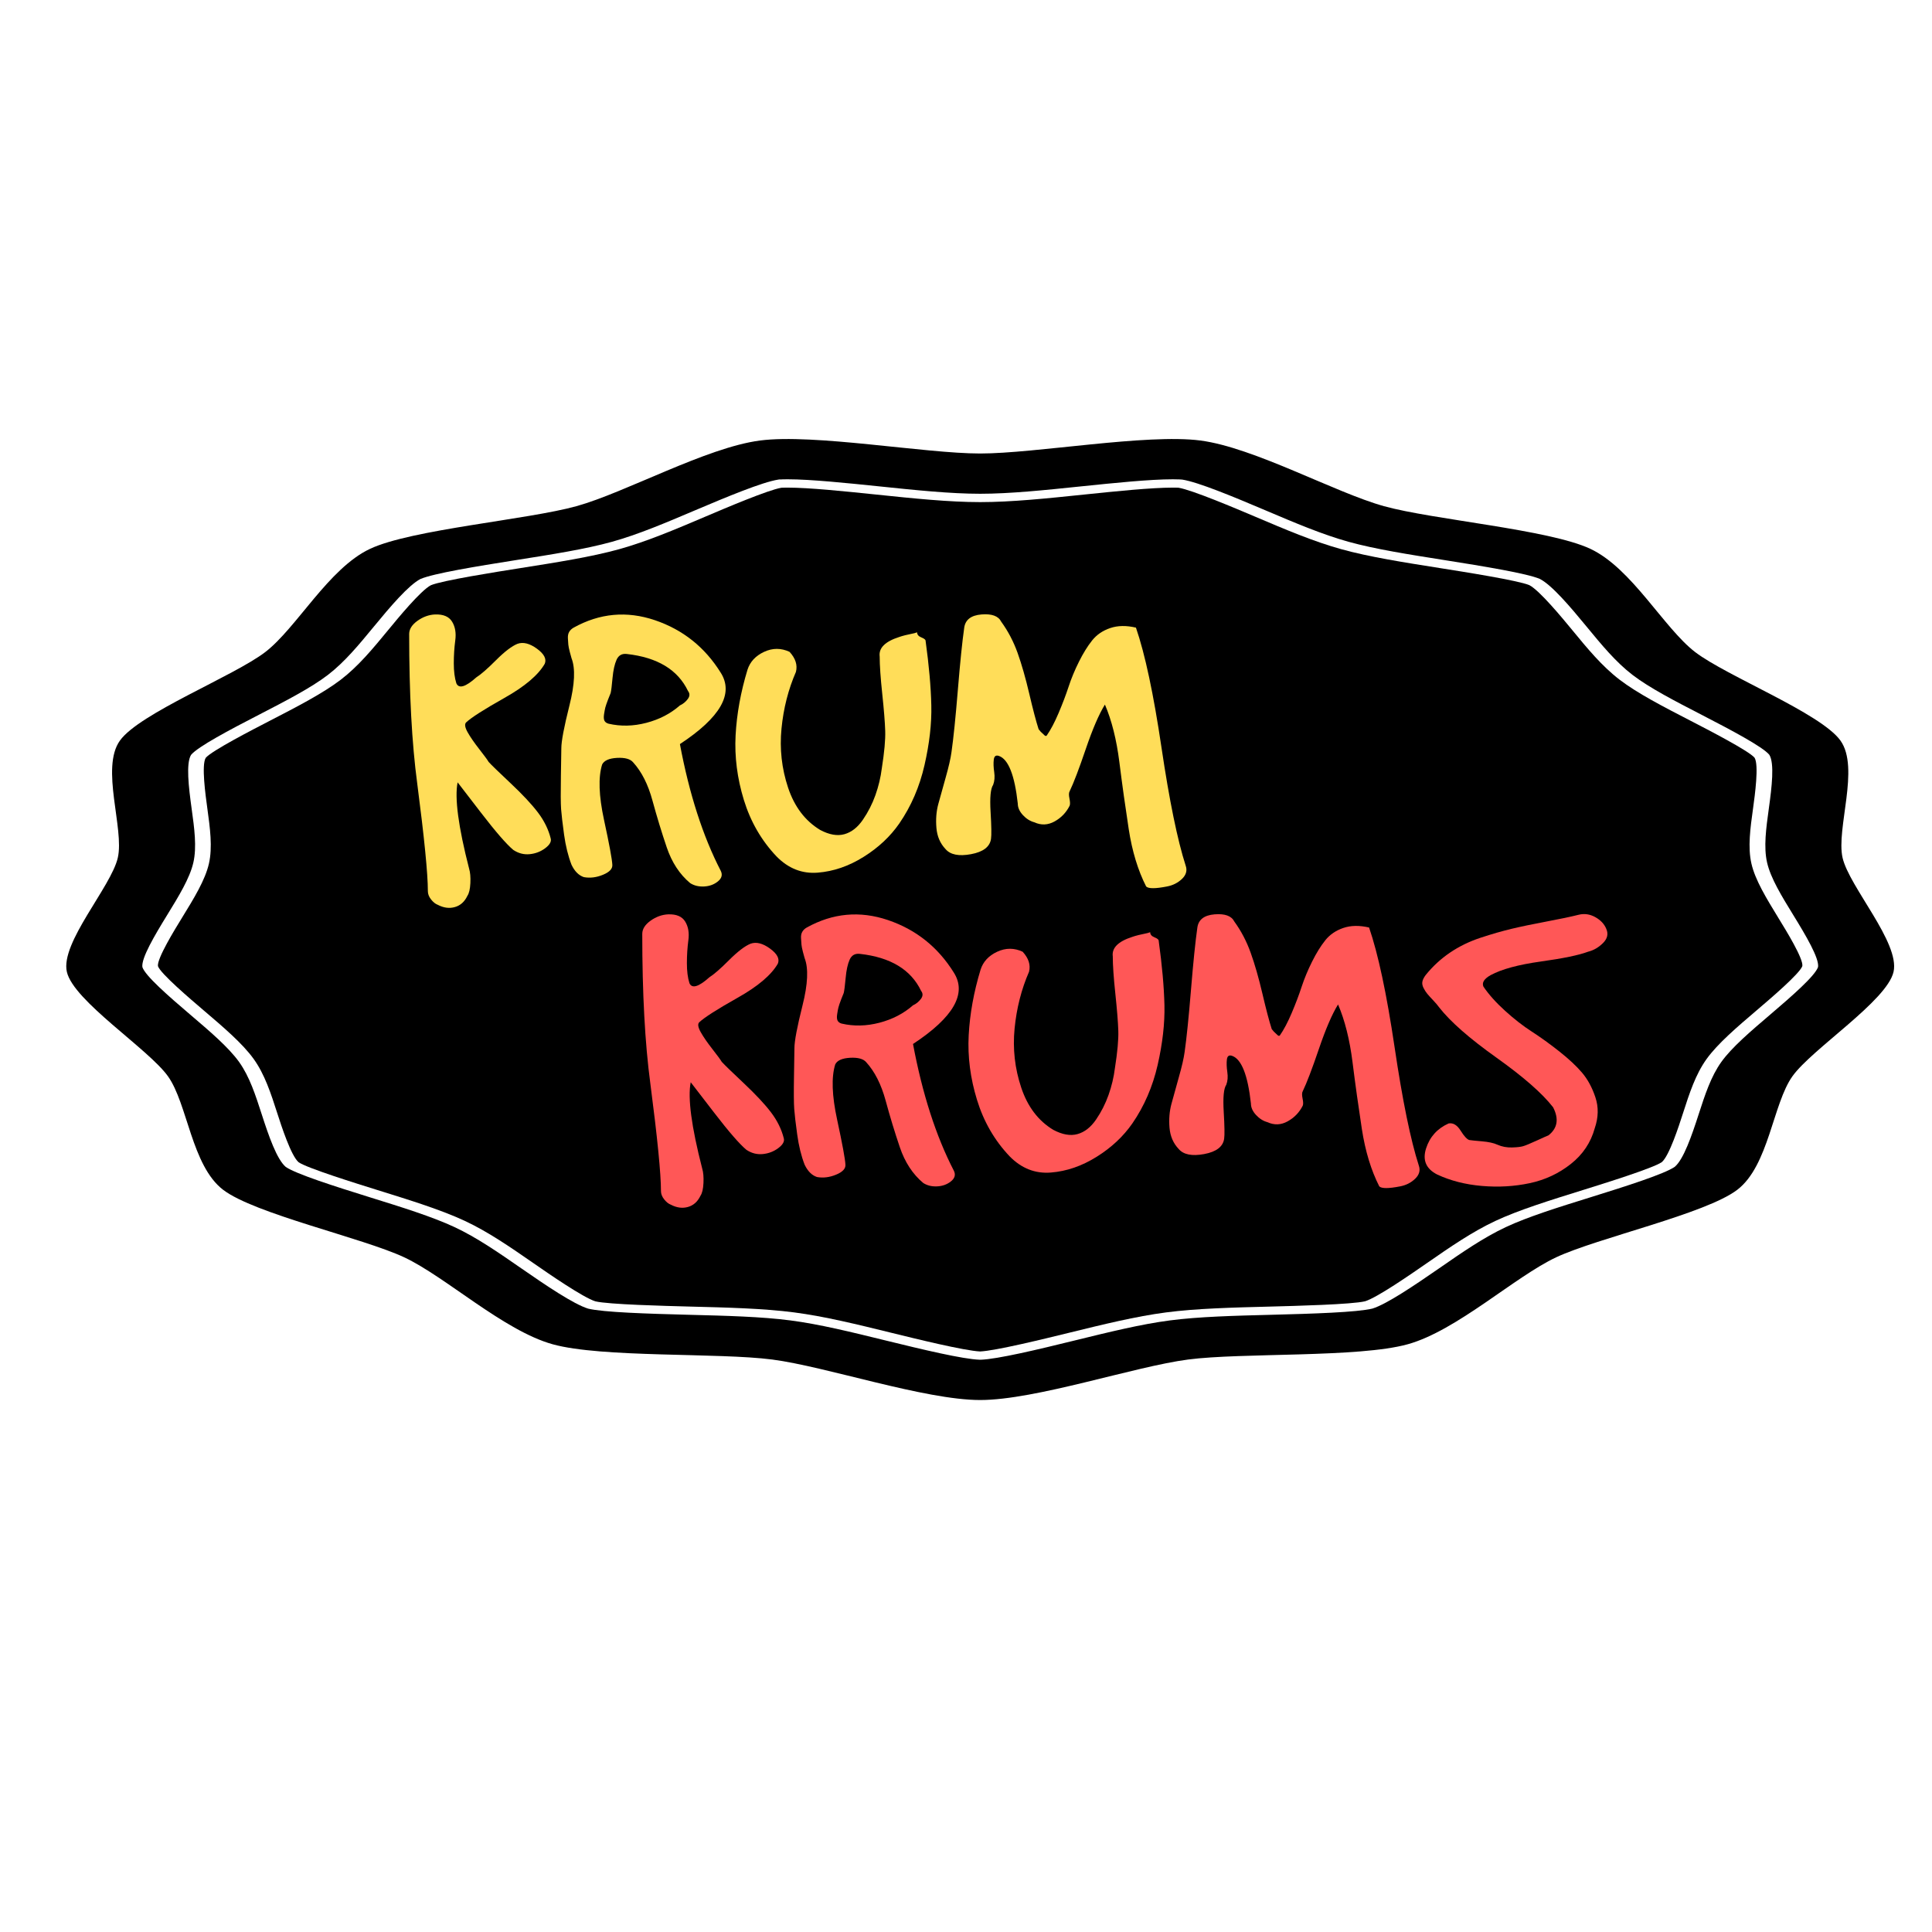 <svg xml:space="preserve" viewBox="0 0 500 500" height="500" width="500" version="1.1" xmlns:xlink="http://www.w3.org/1999/xlink" xmlns="http://www.w3.org/2000/svg">
<desc>Created with Fabric.js 3.6.3</desc>
<defs>
</defs>
<g transform="matrix(7.344 0 0 3.886 250 236.03)">
<g style="">
		<g transform="matrix(1 0 0 1 0.499 0.501)">
<path stroke-linecap="round" d="M 59.178 28.276 c -0.132 -1.09 -0.04 -2.357 0.059 -3.699 c 0.063 -0.863 0.209 -2.867 0.052 -3.352 c -0.201 -0.459 -1.639 -1.861 -2.252 -2.459 c -0.966 -0.942 -1.878 -1.832 -2.507 -2.742 c -0.624 -0.905 -1.131 -2.072 -1.669 -3.308 c -0.344 -0.789 -1.146 -2.631 -1.51 -2.986 c -0.392 -0.313 -2.315 -0.887 -3.138 -1.132 c -1.293 -0.386 -2.515 -0.75 -3.491 -1.263 c -0.973 -0.51 -1.965 -1.308 -3.014 -2.15 c -0.677 -0.542 -2.242 -1.8 -2.727 -1.945 c 0.012 0.004 -0.057 -0.005 -0.192 -0.004 c -0.763 0 -2.007 0.243 -3.105 0.458 c -1.33 0.262 -2.582 0.507 -3.685 0.507 c -1.1 0 -2.351 -0.245 -3.674 -0.505 c -1.102 -0.216 -2.349 -0.46 -3.114 -0.46 c -0.125 0 -0.194 0.007 -0.217 0.009 c -0.464 0.143 -1.972 1.354 -2.695 1.936 c -1.053 0.846 -2.047 1.644 -3.022 2.156 c -0.975 0.512 -2.197 0.876 -3.49 1.262 c -0.822 0.245 -2.747 0.819 -3.145 1.138 c -0.357 0.35 -1.159 2.191 -1.501 2.978 c -0.54 1.238 -1.047 2.405 -1.673 3.313 c -0.627 0.907 -1.539 1.797 -2.505 2.739 c -0.614 0.598 -2.051 2 -2.255 2.466 c -0.154 0.477 -0.007 2.479 0.055 3.333 c 0.098 1.348 0.19 2.619 0.058 3.713 s -0.527 2.307 -0.945 3.592 c -0.266 0.817 -0.887 2.727 -0.851 3.232 c 0.085 0.491 1.146 2.197 1.598 2.926 c 0.712 1.146 1.385 2.229 1.776 3.259 c 0.389 1.026 0.604 2.28 0.83 3.605 c 0.146 0.857 0.485 2.838 0.753 3.271 c 0.305 0.396 2.037 1.415 2.777 1.851 c 1.163 0.684 2.261 1.329 3.085 2.059 c 0.822 0.728 1.595 1.739 2.414 2.811 c 0.524 0.688 1.744 2.283 2.181 2.542 c 0.454 0.209 2.458 0.306 3.314 0.348 c 1.35 0.064 2.625 0.125 3.693 0.39 c 1.069 0.263 2.226 0.8 3.45 1.369 c 0.834 0.388 2.546 1.184 3.102 1.232 c 0.557 -0.049 2.272 -0.846 3.101 -1.23 c 1.226 -0.569 2.384 -1.108 3.45 -1.371 c 1.071 -0.265 2.346 -0.325 3.696 -0.39 c 0.854 -0.042 2.859 -0.139 3.321 -0.353 c 0.429 -0.253 1.602 -1.787 2.165 -2.525 c 0.824 -1.079 1.598 -2.093 2.424 -2.824 c 0.823 -0.728 1.921 -1.373 3.084 -2.057 c 0.739 -0.436 2.471 -1.454 2.781 -1.859 c 0.264 -0.425 0.602 -2.405 0.746 -3.251 c 0.228 -1.336 0.442 -2.59 0.832 -3.616 c 0.392 -1.029 1.063 -2.112 1.775 -3.259 c 0.453 -0.729 1.514 -2.435 1.6 -2.935 c 0.035 -0.498 -0.563 -2.337 -0.851 -3.222 C 59.705 30.585 59.311 29.372 59.178 28.276 z" transform="translate(-31.999, -32.001)" style="stroke: none; stroke-width: 1; stroke-dasharray: none; stroke-linecap: butt; stroke-dashoffset: 0; stroke-linejoin: miter; stroke-miterlimit: 4; fill: rgb(0,0,0); fill-rule: nonzero; opacity: 1;"></path>
</g>
		<g transform="matrix(1 0 0 1 0.5 0.5)">
<path stroke-linecap="round" d="M 62.39 27.888 c -0.233 -1.938 0.617 -5.98 -0.075 -7.806 c -0.691 -1.825 -4.011 -4.288 -5.12 -5.894 c -1.108 -1.608 -2.233 -5.583 -3.695 -6.877 c -1.46 -1.294 -5.544 -1.933 -7.272 -2.84 s -4.572 -3.904 -6.468 -4.372 C 37.864 -0.368 33.952 0.964 32 0.964 c -1.952 0 -5.863 -1.333 -7.759 -0.865 c -1.895 0.467 -4.739 3.464 -6.467 4.372 c -1.729 0.907 -5.813 1.546 -7.273 2.84 c -1.462 1.294 -2.587 5.27 -3.695 6.877 c -1.109 1.606 -4.429 4.068 -5.121 5.894 c -0.692 1.826 0.161 5.869 -0.075 7.806 c -0.235 1.938 -2.031 5.661 -1.795 7.6 c 0.235 1.938 2.869 5.122 3.561 6.947 c 0.692 1.824 0.833 5.954 1.943 7.561 c 1.108 1.606 4.92 3.204 6.382 4.498 c 1.46 1.293 3.506 4.886 5.233 5.793 s 5.846 0.549 7.741 1.017 C 26.569 61.77 30.049 64 32 64 c 1.952 0 5.431 -2.23 7.327 -2.697 c 1.895 -0.468 6.013 -0.109 7.74 -1.017 c 1.729 -0.907 3.773 -4.5 5.233 -5.793 c 1.462 -1.294 5.274 -2.892 6.382 -4.498 c 1.109 -1.606 1.251 -5.736 1.943 -7.561 c 0.691 -1.825 3.325 -5.01 3.561 -6.947 C 64.421 33.549 62.625 29.826 62.39 27.888 z M 59.847 38.32 c -0.697 1.123 -1.356 2.184 -1.729 3.163 c -0.37 0.977 -0.579 2.203 -0.802 3.503 c -0.244 1.428 -0.529 2.984 -0.839 3.482 c -0.361 0.475 -1.715 1.292 -2.957 2.022 c -1.139 0.669 -2.214 1.301 -2.997 1.994 c -0.785 0.695 -1.543 1.688 -2.345 2.738 c -0.877 1.147 -1.85 2.39 -2.354 2.687 c -0.541 0.251 -2.116 0.345 -3.553 0.414 c -1.321 0.063 -2.569 0.124 -3.589 0.376 c -1.015 0.25 -2.148 0.777 -3.349 1.334 c -1.294 0.603 -2.725 1.247 -3.318 1.284 H 32 l -0.018 -0.001 c -0.591 -0.036 -2.019 -0.681 -3.31 -1.28 c -1.208 -0.561 -2.34 -1.087 -3.357 -1.337 c -1.017 -0.252 -2.265 -0.313 -3.587 -0.376 c -1.437 -0.069 -3.013 -0.163 -3.545 -0.41 c -0.514 -0.302 -1.487 -1.546 -2.359 -2.689 c -0.806 -1.056 -1.563 -2.046 -2.346 -2.739 s -1.859 -1.325 -2.997 -1.994 c -1.242 -0.73 -2.596 -1.549 -2.953 -2.016 c -0.315 -0.507 -0.6 -2.062 -0.842 -3.479 c -0.224 -1.31 -0.433 -2.536 -0.803 -3.513 c -0.372 -0.979 -1.032 -2.04 -1.729 -3.163 c -0.76 -1.223 -1.579 -2.575 -1.678 -3.153 c -0.043 -0.593 0.428 -2.1 0.873 -3.466 c 0.41 -1.261 0.796 -2.45 0.923 -3.49 c 0.126 -1.04 0.036 -2.287 -0.061 -3.605 c -0.105 -1.434 -0.202 -3.012 -0.02 -3.571 c 0.238 -0.546 1.355 -1.663 2.386 -2.667 c 0.946 -0.923 1.839 -1.794 2.435 -2.657 c 0.595 -0.863 1.092 -2.006 1.62 -3.217 c 0.575 -1.322 1.224 -2.765 1.644 -3.174 c 0.465 -0.374 1.974 -0.842 3.353 -1.254 c 1.267 -0.377 2.463 -0.733 3.392 -1.221 c 0.927 -0.487 1.9 -1.269 2.931 -2.097 c 1.121 -0.9 2.363 -1.875 2.926 -2.044 l 0.047 -0.014 l 0.049 0.003 c 0.003 -0.004 0.089 -0.012 0.238 -0.012 c 0.819 0 2.094 0.25 3.218 0.469 c 1.299 0.255 2.523 0.495 3.57 0.495 c 1.048 0 2.274 -0.241 3.571 -0.495 c 1.13 -0.221 2.402 -0.469 3.219 -0.469 c 0.221 0 0.315 0.018 0.332 0.021 c 0.563 0.167 1.805 1.143 2.927 2.044 c 1.036 0.832 2.007 1.612 2.933 2.098 c 0.929 0.488 2.125 0.844 3.392 1.222 c 1.379 0.412 2.889 0.881 3.347 1.249 c 0.427 0.415 1.074 1.857 1.648 3.177 c 0.528 1.212 1.026 2.356 1.619 3.217 c 0.598 0.865 1.49 1.736 2.437 2.659 c 1.03 1.004 2.149 2.122 2.384 2.661 c 0.185 0.567 0.088 2.146 -0.018 3.581 c -0.096 1.321 -0.187 2.563 -0.061 3.599 c 0.127 1.042 0.513 2.231 0.922 3.489 c 0.446 1.369 0.917 2.877 0.874 3.462 C 61.424 35.747 60.606 37.098 59.847 38.32 z" transform="translate(-32, -32)" style="stroke: none; stroke-width: 1; stroke-dasharray: none; stroke-linecap: butt; stroke-dashoffset: 0; stroke-linejoin: miter; stroke-miterlimit: 4; fill: rgb(0,0,0); fill-rule: nonzero; opacity: 1;"></path>
</g>
</g>
</g>
<g style="" transform="matrix(1 0 0 1 205.492 194.86)"><path d="M-97.51 7.94L-97.51 7.94Q-99.60-7.68-99.60-30.78L-99.60-30.78Q-99.60-32.65-97.46-34.19Q-95.31-35.73-92.89-35.84L-92.89-35.84Q-89.70-35.95-88.49-33.97Q-87.28-31.99-87.67-29.13Q-88.05-26.27-88.05-23.19Q-88.05-20.11-87.39-18.02L-87.39-18.02Q-86.40-15.82-82.22-19.56L-82.22-19.56Q-80.46-20.66-77.11-24.02Q-73.75-27.37-71.55-28.25L-71.55-28.25Q-69.35-29.02-66.55-26.99Q-63.74-24.95-64.51-23.08L-64.51-23.08Q-67.04-18.68-74.96-14.23Q-82.88-9.77-84.86-7.90L-84.86-7.90Q-85.52-7.24-84.48-5.37Q-83.43-3.50-81.45-0.97Q-79.47 1.56-79.03 2.33L-79.03 2.33Q-77.93 3.54-73.31 7.88Q-68.69 12.23-66.27 15.42Q-63.85 18.61-62.97 22.13L-62.97 22.13Q-62.64 23.34-64.40 24.66Q-66.16 25.98-68.42 26.20Q-70.67 26.42-72.65 25.10L-72.65 25.10Q-75.29 22.90-81.01 15.47Q-86.73 8.05-87.06 7.61L-87.06 7.61Q-88.27 13.66-84.09 29.94L-84.09 29.94Q-83.65 31.37-83.76 33.68Q-83.87 35.99-84.53 36.98L-84.53 36.98Q-85.63 39.29-87.78 39.89Q-89.92 40.50-92.23 39.29L-92.23 39.29Q-93.11 38.96-93.94 37.91Q-94.76 36.87-94.76 35.77L-94.76 35.77Q-94.76 29.06-97.51 7.94Z" opacity="1" fill="#ffdd59"></path><path d="M-60.22-1.19L-60.22-1.19Q-60.22-3.94-58.13-12.25Q-56.04-20.55-57.58-24.51L-57.58-24.51Q-57.69-24.84-58.02-26.11Q-58.35-27.37-58.41-28.03Q-58.46-28.69-58.52-29.68Q-58.57-30.67-58.19-31.33Q-57.80-31.99-57.03-32.43L-57.03-32.43Q-46.91-38.04-36.02-34.36Q-25.13-30.67-18.97-20.77L-18.97-20.77Q-13.80-12.63-29.53-2.29L-29.53-2.29Q-25.90 17.07-18.97 30.49L-18.97 30.49Q-18.20 32.03-19.69 33.24Q-21.17 34.45-23.26 34.56Q-25.35 34.67-26.89 33.68L-26.89 33.68Q-30.96 30.27-32.94 24.44Q-34.92 18.61-36.63 12.34Q-38.33 6.07-41.63 2.44L-41.63 2.44Q-42.73 1.12-45.81 1.28Q-48.89 1.45-49.66 2.99L-49.66 2.99Q-51.20 7.94-49.17 17.34Q-47.13 26.75-47.02 28.95L-47.02 28.95Q-46.91 30.49-49.44 31.53Q-51.97 32.58-54.39 32.14L-54.39 32.14Q-56.37 31.48-57.58 28.95L-57.58 28.95Q-58.90 25.54-59.51 21.14Q-60.11 16.74-60.28 14.54Q-60.44 12.34-60.33 5.90Q-60.22-0.53-60.22-1.19ZM-47.46-15.49L-47.46-15.49Q-47.57-15.27-48.12-13.84Q-48.67-12.41-48.84-11.75Q-49.00-11.09-49.17-9.99Q-49.33-8.89-49.06-8.34Q-48.78-7.79-48.01-7.57L-48.01-7.57Q-43.28-6.47-38.22-7.79Q-33.16-9.11-29.53-12.30L-29.53-12.30Q-28.32-12.85-27.50-13.95Q-26.67-15.05-27.44-16.04L-27.44-16.04Q-31.40-24.29-43.28-25.61L-43.28-25.61Q-45.15-25.83-45.92-24.13Q-46.69-22.42-46.97-19.40Q-47.24-16.37-47.46-15.49Z" opacity="1" fill="#ffdd59"></path><path d="M-4.56 26.75L-4.56 26.75Q-10.39 20.59-12.98 12.17Q-15.56 3.76-15.12-4.55Q-14.68-12.85-12.04-21.54L-12.04-21.54Q-11.05-24.62-7.75-26.16Q-4.45-27.70-1.15-26.16L-1.15-26.16Q1.16-23.63 0.50-20.99L0.50-20.99Q-2.47-14.17-3.24-6.31Q-4.01 1.56-1.54 8.98Q0.94 16.41 6.77 19.93L6.77 19.93Q10.29 21.80 13.04 21.03Q15.79 20.26 17.82 17.29Q19.86 14.32 21.07 10.91Q22.28 7.50 22.72 3.98L22.72 3.98Q23.71-2.29 23.60-5.70Q23.49-9.11 22.83-15.33Q22.17-21.54 22.17-24.95L22.17-24.95Q21.73-28.25 27.23-30.01L27.23-30.01Q28.44-30.45 31.19-31.00L31.19-31.00L31.85-31.22Q31.85-30.34 32.95-29.90Q34.05-29.46 34.05-29.02L34.05-29.02Q35.37-19.45 35.53-12.36Q35.70-5.26 33.77 3.15Q31.85 11.57 27.23 18.28L27.23 18.28Q23.71 23.34 17.99 26.91Q12.27 30.49 6.16 30.98Q0.06 31.48-4.56 26.75Z" opacity="1" fill="#ffdd59"></path><path d="M96.52 34.56L96.52 34.56Q92.01 35.44 91.13 34.56L91.13 34.56Q87.94 28.29 86.62 19.71Q85.30 11.13 84.20 2.38Q83.10-6.36 80.46-12.52L80.46-12.52Q78.15-8.78 75.51-1.03Q72.87 6.73 71.33 9.92L71.33 9.92Q71.00 10.47 71.28 11.79Q71.55 13.11 71.33 13.66L71.33 13.66Q70.01 16.30 67.43 17.73Q64.84 19.16 62.20 17.95L62.20 17.95Q60.55 17.51 59.23 16.08Q57.91 14.65 57.91 13.11L57.91 13.11Q56.70 2.11 53.07 0.79L53.07 0.79Q51.86 0.35 51.70 1.72Q51.53 3.10 51.81 4.97Q52.08 6.84 51.53 8.27L51.53 8.27Q50.54 9.70 50.87 15.25Q51.20 20.81 50.98 22.24L50.98 22.24Q50.54 25.32 45.81 26.20Q41.08 27.08 39.21 24.88L39.21 24.88Q37.12 22.68 36.85 19.38Q36.57 16.08 37.34 13.22Q38.11 10.36 39.27 6.29Q40.42 2.22 40.75-0.20L40.75-0.20Q41.52-5.59 42.40-16.32Q43.28-27.04 44.05-32.43L44.05-32.43Q44.49-35.51 48.51-35.84Q52.52-36.17 53.62-33.97L53.62-33.97Q56.26-30.34 57.86-25.89Q59.45-21.43 60.88-15.33Q62.31-9.22 63.30-6.14L63.30-6.14L63.85-5.48Q64.51-4.82 64.84-4.55Q65.17-4.27 65.39-4.49L65.39-4.49Q66.93-6.69 68.47-10.32Q70.01-13.95 71.06-17.14Q72.10-20.33 73.75-23.63Q75.40-26.93 77.16-29.13Q78.92-31.33 81.84-32.32Q84.75-33.31 88.49-32.43L88.49-32.43Q92.01-22.20 95.09-1.47Q98.17 19.27 101.36 29.17L101.36 29.17Q102.02 31.04 100.43 32.58Q98.83 34.12 96.52 34.56Z" opacity="1" fill="#ffdd59"></path></g><g style="" transform="matrix(1 0 0 1 290.077 272.471)"><path d="M-121.77 7.94L-121.77 7.94Q-123.86-7.68-123.86-30.78L-123.86-30.78Q-123.86-32.65-121.72-34.19Q-119.57-35.73-117.15-35.84L-117.15-35.84Q-113.96-35.95-112.75-33.97Q-111.54-31.99-111.93-29.13Q-112.31-26.27-112.31-23.19Q-112.31-20.11-111.65-18.02L-111.65-18.02Q-110.66-15.82-106.48-19.56L-106.48-19.56Q-104.72-20.66-101.37-24.02Q-98.01-27.37-95.81-28.25L-95.81-28.25Q-93.61-29.02-90.81-26.99Q-88.00-24.95-88.77-23.08L-88.77-23.08Q-91.30-18.68-99.22-14.23Q-107.14-9.77-109.12-7.90L-109.12-7.90Q-109.78-7.24-108.74-5.37Q-107.69-3.50-105.71-0.97Q-103.73 1.56-103.29 2.33L-103.29 2.33Q-102.19 3.54-97.57 7.88Q-92.95 12.23-90.53 15.42Q-88.11 18.61-87.23 22.13L-87.23 22.13Q-86.90 23.34-88.66 24.66Q-90.42 25.98-92.68 26.20Q-94.93 26.42-96.91 25.10L-96.91 25.10Q-99.55 22.90-105.27 15.47Q-110.99 8.05-111.32 7.61L-111.32 7.61Q-112.53 13.66-108.35 29.94L-108.35 29.94Q-107.91 31.37-108.02 33.68Q-108.13 35.99-108.79 36.98L-108.79 36.98Q-109.89 39.29-112.04 39.89Q-114.18 40.50-116.49 39.29L-116.49 39.29Q-117.37 38.96-118.20 37.91Q-119.02 36.87-119.02 35.77L-119.02 35.77Q-119.02 29.06-121.77 7.94Z" opacity="1" fill="#ff5757"></path><path d="M-84.48-1.19L-84.48-1.19Q-84.48-3.94-82.39-12.25Q-80.30-20.55-81.84-24.51L-81.84-24.51Q-81.95-24.84-82.28-26.11Q-82.61-27.37-82.66-28.03Q-82.72-28.69-82.77-29.68Q-82.83-30.67-82.44-31.33Q-82.06-31.99-81.29-32.43L-81.29-32.43Q-71.17-38.04-60.28-34.36Q-49.39-30.67-43.23-20.77L-43.23-20.77Q-38.06-12.63-53.79-2.29L-53.79-2.29Q-50.16 17.07-43.23 30.49L-43.23 30.49Q-42.46 32.03-43.94 33.24Q-45.43 34.45-47.52 34.56Q-49.61 34.67-51.15 33.68L-51.15 33.68Q-55.22 30.27-57.20 24.44Q-59.18 18.61-60.88 12.34Q-62.59 6.07-65.89 2.44L-65.89 2.44Q-66.99 1.12-70.07 1.28Q-73.15 1.45-73.92 2.99L-73.92 2.99Q-75.46 7.94-73.42 17.34Q-71.39 26.75-71.28 28.95L-71.28 28.95Q-71.17 30.49-73.70 31.53Q-76.23 32.58-78.65 32.14L-78.65 32.14Q-80.63 31.48-81.84 28.95L-81.84 28.95Q-83.16 25.54-83.76 21.14Q-84.37 16.74-84.53 14.54Q-84.70 12.34-84.59 5.90Q-84.48-0.53-84.48-1.19ZM-71.72-15.49L-71.72-15.49Q-71.83-15.27-72.38-13.84Q-72.93-12.41-73.09-11.75Q-73.26-11.09-73.42-9.99Q-73.59-8.89-73.31-8.34Q-73.04-7.79-72.27-7.57L-72.27-7.57Q-67.54-6.47-62.48-7.79Q-57.42-9.11-53.79-12.30L-53.79-12.30Q-52.58-12.85-51.75-13.95Q-50.93-15.05-51.70-16.04L-51.70-16.04Q-55.66-24.29-67.54-25.61L-67.54-25.61Q-69.41-25.83-70.18-24.13Q-70.95-22.42-71.22-19.40Q-71.50-16.37-71.72-15.49Z" opacity="1" fill="#ff5757"></path><path d="M-28.82 26.75L-28.82 26.75Q-34.65 20.59-37.23 12.17Q-39.82 3.76-39.38-4.55Q-38.94-12.85-36.30-21.54L-36.30-21.54Q-35.31-24.62-32.01-26.16Q-28.71-27.70-25.41-26.16L-25.41-26.16Q-23.10-23.63-23.76-20.99L-23.76-20.99Q-26.73-14.17-27.50-6.31Q-28.27 1.56-25.79 8.98Q-23.32 16.41-17.49 19.93L-17.49 19.93Q-13.97 21.80-11.22 21.03Q-8.47 20.26-6.43 17.29Q-4.40 14.32-3.19 10.91Q-1.98 7.50-1.54 3.98L-1.54 3.98Q-0.55-2.29-0.66-5.70Q-0.77-9.11-1.43-15.33Q-2.09-21.54-2.09-24.95L-2.09-24.95Q-2.53-28.25 2.97-30.01L2.97-30.01Q4.18-30.45 6.93-31.00L6.93-31.00L7.59-31.22Q7.59-30.34 8.69-29.90Q9.79-29.46 9.79-29.02L9.79-29.02Q11.11-19.45 11.28-12.36Q11.44-5.26 9.52 3.15Q7.59 11.57 2.97 18.28L2.97 18.28Q-0.55 23.34-6.27 26.91Q-11.99 30.49-18.09 30.98Q-24.20 31.48-28.82 26.75Z" opacity="1" fill="#ff5757"></path><path d="M72.27 34.56L72.27 34.56Q67.76 35.44 66.88 34.56L66.88 34.56Q63.69 28.29 62.37 19.71Q61.05 11.13 59.95 2.38Q58.85-6.36 56.21-12.52L56.21-12.52Q53.90-8.78 51.26-1.03Q48.62 6.73 47.08 9.92L47.08 9.92Q46.75 10.47 47.02 11.79Q47.30 13.11 47.08 13.66L47.08 13.66Q45.76 16.30 43.17 17.73Q40.59 19.16 37.95 17.95L37.95 17.95Q36.30 17.51 34.98 16.08Q33.66 14.65 33.66 13.11L33.66 13.11Q32.45 2.11 28.82 0.79L28.82 0.79Q27.61 0.35 27.44 1.72Q27.28 3.10 27.55 4.97Q27.83 6.84 27.28 8.27L27.28 8.27Q26.29 9.70 26.62 15.25Q26.95 20.81 26.73 22.24L26.73 22.24Q26.29 25.32 21.56 26.20Q16.83 27.08 14.96 24.88L14.96 24.88Q12.87 22.68 12.59 19.38Q12.32 16.08 13.09 13.22Q13.86 10.36 15.01 6.29Q16.17 2.22 16.50-0.20L16.50-0.20Q17.27-5.59 18.15-16.32Q19.03-27.04 19.80-32.43L19.80-32.43Q20.24-35.51 24.25-35.84Q28.27-36.17 29.37-33.97L29.37-33.97Q32.01-30.34 33.60-25.89Q35.20-21.43 36.63-15.33Q38.06-9.22 39.05-6.14L39.05-6.14L39.60-5.48Q40.26-4.82 40.59-4.55Q40.92-4.27 41.14-4.49L41.14-4.49Q42.68-6.69 44.22-10.32Q45.76-13.95 46.80-17.14Q47.85-20.33 49.50-23.63Q51.15-26.93 52.91-29.13Q54.67-31.33 57.58-32.32Q60.50-33.31 64.24-32.43L64.24-32.43Q67.76-22.20 70.84-1.47Q73.92 19.27 77.11 29.17L77.11 29.17Q77.77 31.04 76.17 32.58Q74.58 34.12 72.27 34.56Z" opacity="1" fill="#ff5757"></path><path d="M82.39-11.75L82.39-11.75Q81.84-12.52 80.85-13.57Q79.86-14.61 79.31-15.27Q78.76-15.93 78.32-16.81Q77.88-17.69 78.04-18.46Q78.21-19.23 78.87-20.11L78.87-20.11Q81.62-23.52 85.19-25.94Q88.77-28.36 93.11-29.79Q97.46-31.22 101.14-32.10Q104.83-32.98 110.11-33.97Q115.39-34.96 118.47-35.73L118.47-35.73Q120.67-36.28 122.76-35.13Q124.85-33.97 125.62-32.10L125.62-32.10Q126.50-30.12 124.79-28.42Q123.09-26.71 120.89-26.16L120.89-26.16Q117.37-24.84 108.68-23.63Q99.99-22.42 95.70-20.11L95.70-20.11Q93.17-18.68 93.83-17.14L93.83-17.14Q95.92-14.06 99.44-10.87Q102.96-7.68 106.37-5.48Q109.78-3.28 113.46-0.37Q117.15 2.55 119.35 5.13Q121.55 7.72 122.81 11.51Q124.08 15.31 122.65 19.49L122.65 19.49Q121.11 25.10 116.43 28.78Q111.76 32.47 105.82 33.73Q99.88 35.00 93.44 34.45Q87.01 33.90 81.84 31.48L81.84 31.48Q77.55 29.28 78.98 24.77Q80.41 20.26 84.81 18.28L84.81 18.28Q86.57 17.95 87.94 20.15Q89.32 22.35 90.20 22.57L90.20 22.57Q90.86 22.68 93.44 22.90Q96.03 23.12 97.46 23.78L97.46 23.78Q99.22 24.55 101.20 24.49Q103.18 24.44 104.11 24.16Q105.05 23.89 107.69 22.68Q110.33 21.47 110.66 21.36L110.66 21.36Q114.18 18.61 111.87 14.10L111.87 14.10Q107.69 8.71 97.18 1.23Q86.68-6.25 82.39-11.75Z" opacity="1" fill="#ff5757"></path></g></svg>